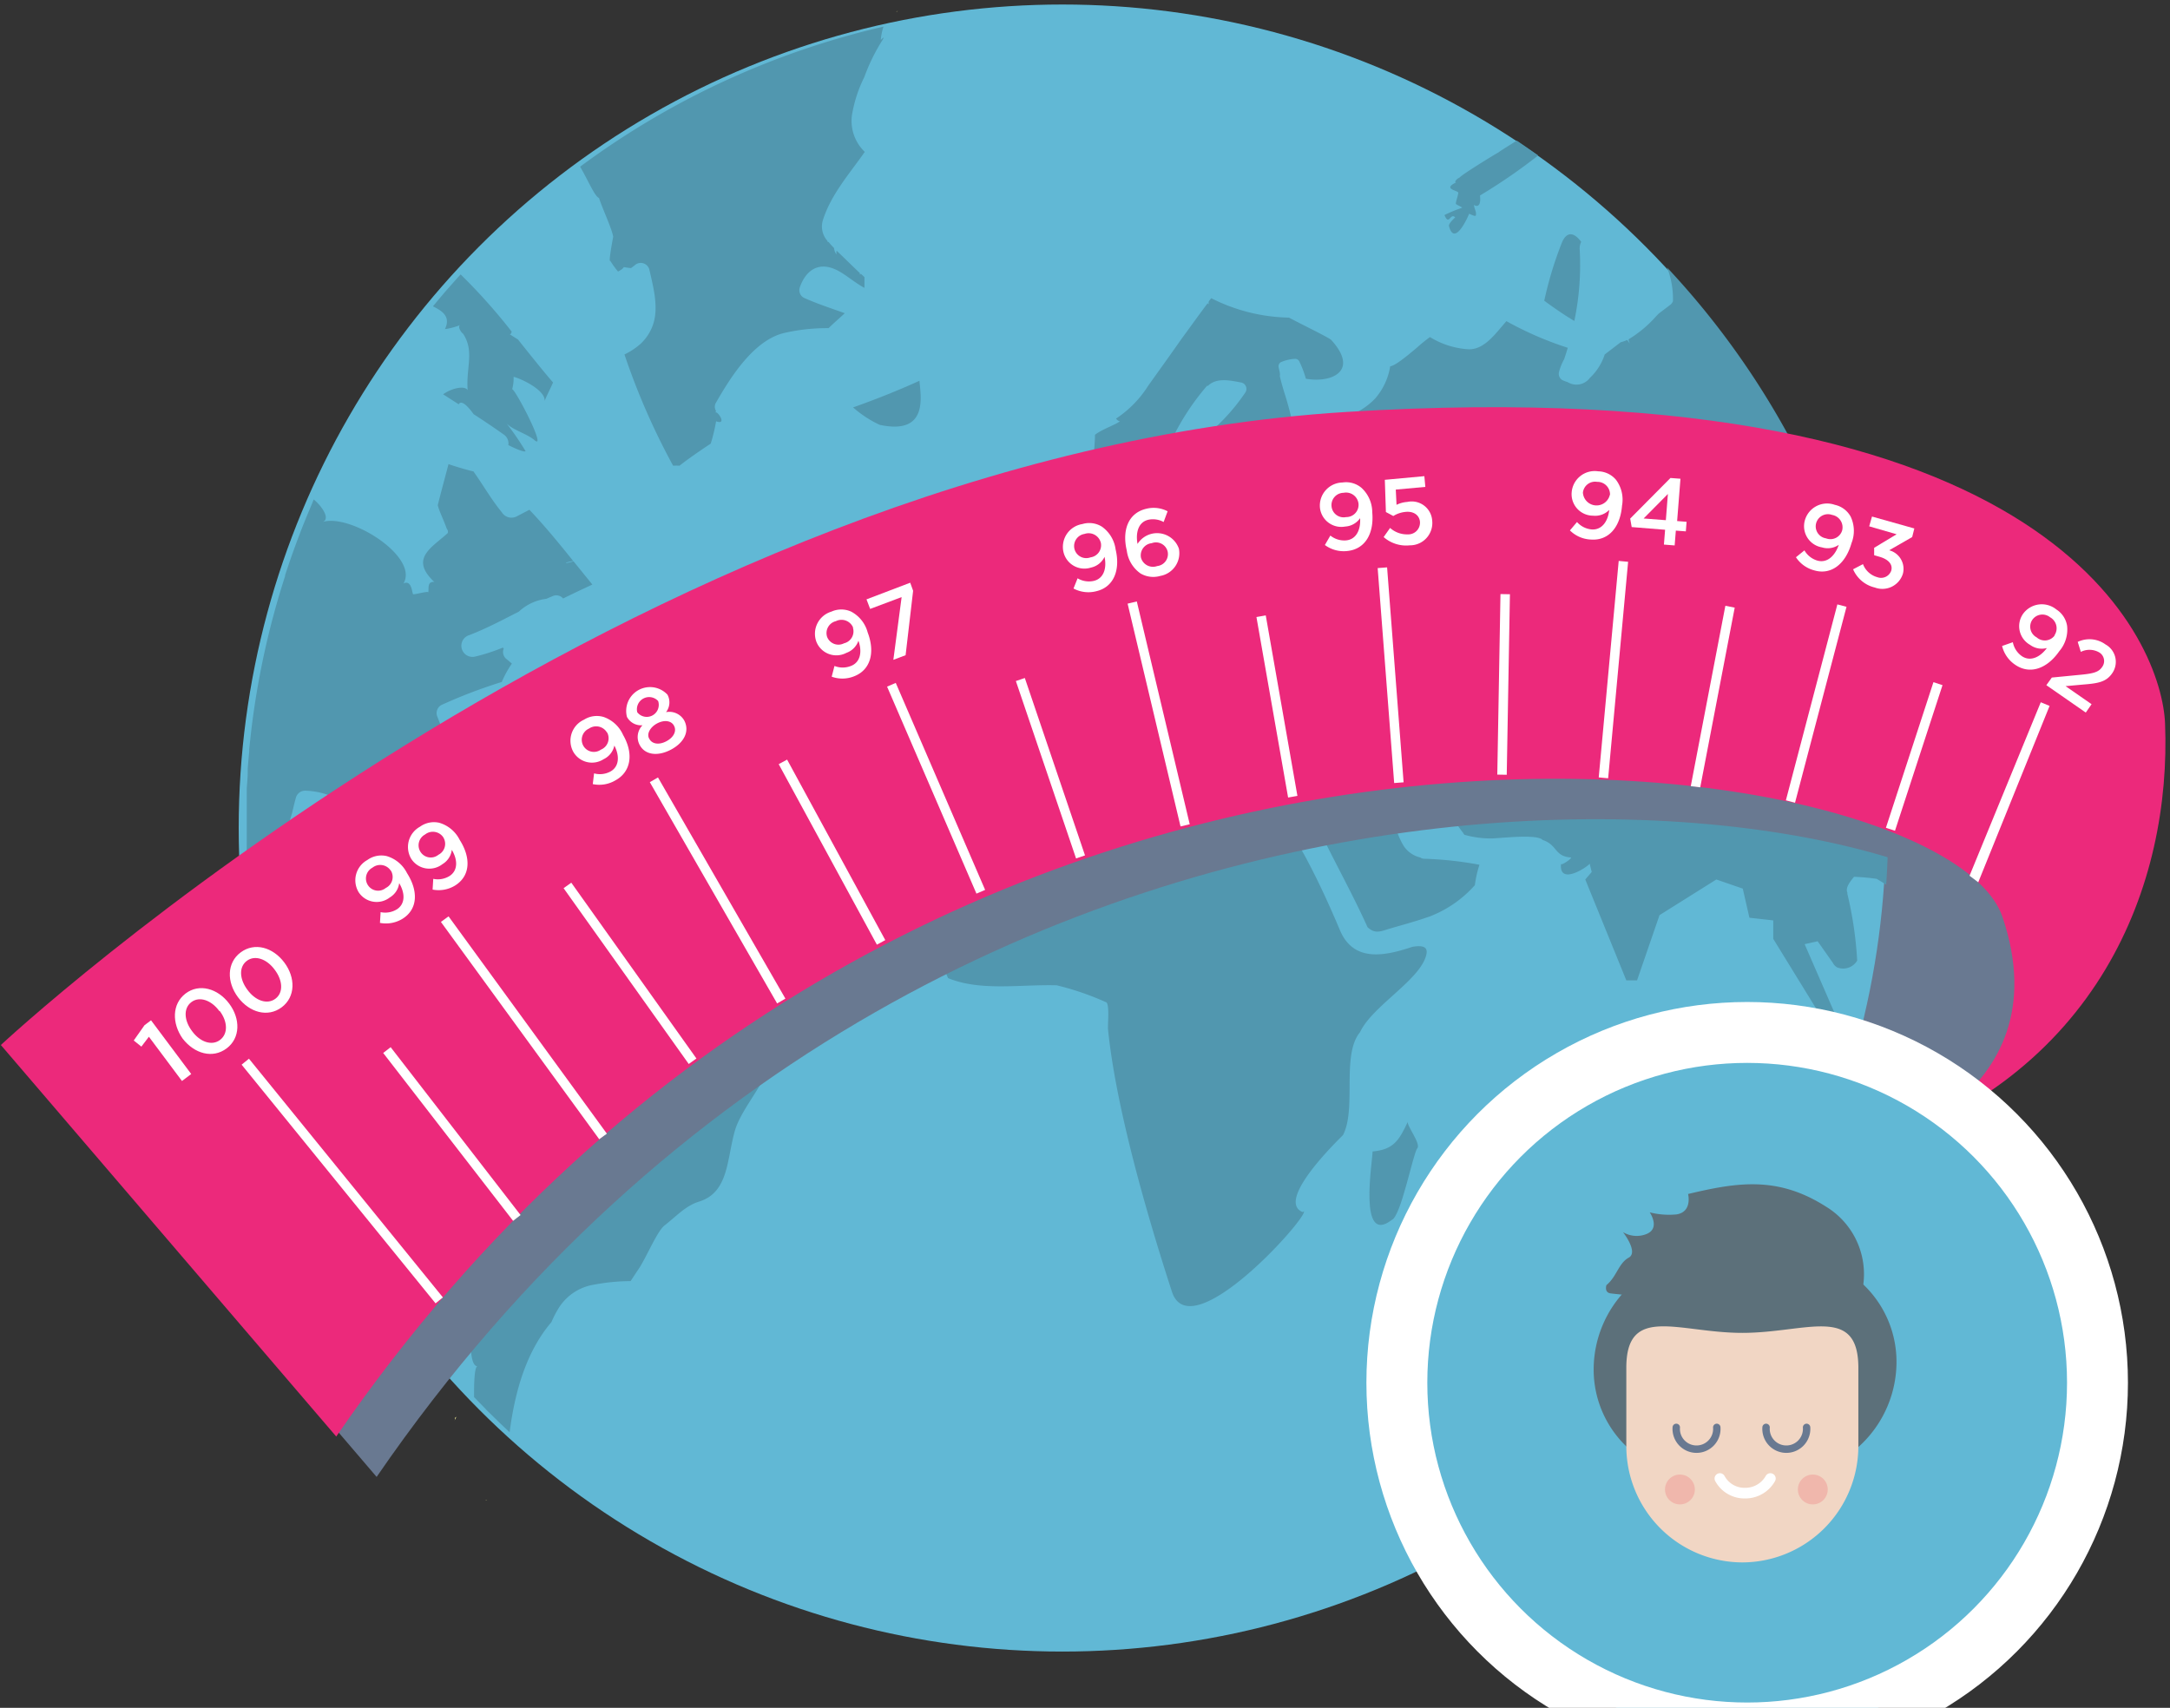 <svg id="Layer_1" data-name="Layer 1" xmlns="http://www.w3.org/2000/svg" width="202" height="159" viewBox="0 0 202 159"><rect x="0" y="0" width="202" height="159" fill="#333333" stroke="none"/><defs><style>.cls-1{fill:#697991;}.cls-2,.cls-7{fill:#61b8d5;}.cls-3{fill:#f6f19b;}.cls-4{fill:#5197af;}.cls-5{fill:#ec297b;}.cls-6{fill:#fff;}.cls-11,.cls-7{stroke:#fff;}.cls-10,.cls-11,.cls-7{stroke-miterlimit:10;}.cls-7{stroke-width:5.67px;}.cls-8{fill:#5c707a;}.cls-9{fill:#f1d6c4;}.cls-10,.cls-11{fill:none;stroke-linecap:round;}.cls-10{stroke:#697991;stroke-width:0.69px;}.cls-11{stroke-width:0.99px;}.cls-12{fill:#f0b7ac;}</style></defs><title>Artboard 1 copy</title><g id="_Group_" data-name="&lt;Group&gt;"><g id="_Group_2" data-name="&lt;Group&gt;"><path id="_Path_" data-name="&lt;Path&gt;" class="cls-1" d="M170.48,73s3.15,7.85-15.63,13.86c-44.23,14.15-74.9-5-74.9-5L53.71,101.89S64,116,105.9,116c22.71,0,66.86-1.21,80.12-16.54S170.48,73,170.48,73Z"/></g><circle id="_Path_2" data-name="&lt;Path&gt;" class="cls-2" cx="98.89" cy="77.09" r="76.67"/><g id="_Group_3" data-name="&lt;Group&gt;"><g id="_Group_4" data-name="&lt;Group&gt;"><path id="_Path_3" data-name="&lt;Path&gt;" class="cls-3" d="M83.57,1l-.15.12A.27.27,0,0,0,83.57,1Z"/><path id="_Path_4" data-name="&lt;Path&gt;" class="cls-3" d="M92.67,54.73l-.15,0C92.56,54.76,92.61,54.76,92.67,54.73Z"/><path id="_Path_5" data-name="&lt;Path&gt;" class="cls-4" d="M95.43,53.76a3.89,3.89,0,0,0,.87-.15c-.95-1.7-2.3-4.06-2.4-3.84.4-.45.42-1.26.94-1.89.12-.28-2.45.89-.92-1.28-.54-1.75-3.09,4.64-1.75,4.06.1,0,.22-.48.3-.75,0,.21.21-.15.32-.08.38.26-.56,1.49-.11,1.63a11,11,0,0,1,1.23-.31c.23,0-.21,1.85-.94,2.38.74-.39.07,1-.3,1.19a3.39,3.39,0,0,1,.45.15l.89-.28.85-.34A.59.59,0,0,1,95.43,53.76Z"/><path id="_Path_6" data-name="&lt;Path&gt;" class="cls-4" d="M131.06,104.42c-.84,1.8-1.37,2.61-3.29,2.78,0,.92-1.36,8.8,1.78,6.38.87-.32,2-6.25,2.38-6.67S130.87,104.71,131.06,104.42Z"/><path id="_Path_7" data-name="&lt;Path&gt;" class="cls-3" d="M181.27,92.4Z"/><path id="_Path_8" data-name="&lt;Path&gt;" class="cls-3" d="M45.35,139.62a.28.28,0,0,1-.14,0C45.21,139.65,45.25,139.67,45.35,139.62Z"/><path id="_Path_9" data-name="&lt;Path&gt;" class="cls-3" d="M42.24,132.22c.06,0,.08,0,.09,0S42.27,132.24,42.24,132.22Z"/><path id="_Path_10" data-name="&lt;Path&gt;" class="cls-3" d="M35.43,89.36a.57.57,0,0,0,0-.23h-.06C35.36,89.12,35.41,89.34,35.43,89.36Z"/><path id="_Path_11" data-name="&lt;Path&gt;" class="cls-3" d="M42.34,132.19a1,1,0,0,0,.13-.28.32.32,0,0,0-.11.09S42.35,132.12,42.34,132.19Z"/><path id="_Path_12" data-name="&lt;Path&gt;" class="cls-4" d="M146.55,29.88a25.38,25.38,0,0,0,.5-6.65,1.33,1.33,0,0,1,.14-.71c-.54-.76-1.27-1.11-1.77,0A34.37,34.37,0,0,0,143.75,28C144.66,28.66,145.58,29.31,146.55,29.88Z"/><g id="_Group_5" data-name="&lt;Group&gt;"><path id="_Path_13" data-name="&lt;Path&gt;" class="cls-2" d="M44.45,127.19c-1.9,0,1-16.34,1.2-17.88.34-2.83-10.8-7.07-6.56-11.65a8.34,8.34,0,0,1,2.07-4.25c1.78-2-1.53-3-2.28-2.51-.73,0-2.87-1.67-3.4-1.77,0-1.91-8.44-4.88-12.42-6.33q.06.75.13,1.49l0,.21q.08.87.19,1.74v.06a76,76,0,0,0,3.13,14.31l0,.14q.25.77.52,1.54l.12.33q.24.67.49,1.34l.2.54.43,1.11.31.76.36.87.43,1,.29.64.55,1.18.2.42q.33.68.67,1.35l.12.24q.38.74.78,1.48l.05.1A76,76,0,0,0,38,122.87l0,.05q.52.7,1.06,1.38l.12.15,1,1.26.24.28.94,1.11.39.44.83.93.62.67.65.7.2.2C44.12,129,44.15,127.14,44.45,127.19Z"/><path id="_Path_14" data-name="&lt;Path&gt;" class="cls-4" d="M135.87,16.53c-.42.19-.52.55-.27.43-1.44.66.18.76.15,1-.06.38-.22.76-.23,1,0,.09.53.28.59.38a13.71,13.71,0,0,0-1.65.68c.44,1.06.54-.26,1,.22,0,0-.64.57-.58.8.54,2.08,1.88-1.12,1.88-1.14s.58.31.62.16c.08-.4-.15-.58-.17-1,0,.06.71.48.56-.86a52.69,52.69,0,0,0,5.42-3.73q-1-.7-2-1.38c-.85.54-1.59,1-1.73,1.12C139.52,14.14,136.07,16.25,135.87,16.53Z"/><path id="_Path_15" data-name="&lt;Path&gt;" class="cls-4" d="M55.76,18.43c.32,1,1.2,2.85,1.32,3.61,0,0-.47,2.45-.27,2.24a8.06,8.06,0,0,0,.72,1c1-.52,0-.44,1.21-.32l.33-.25a.83.83,0,0,1,1.37.36c.36,1.59.9,3.54.35,5.15A4.41,4.41,0,0,1,59.64,32l0,0h0a6.4,6.4,0,0,1-1.51,1,64.48,64.48,0,0,0,4.53,10.36,4,4,0,0,1,.59,0c.93-.73,1.92-1.4,2.91-2.06a16.26,16.26,0,0,0,.5-2.08c1.1.42.07-1.1-.09-.79l.09-.16a.73.73,0,0,1,0-.8C68,35.13,70.16,31.67,73,31a17.85,17.85,0,0,1,3.92-.45h.21c.4-.39,1-.92,1.51-1.39-1.28-.46-2.58-.88-3.82-1.44a.81.81,0,0,1-.38-.93c.52-1.53,1.64-2.42,3.25-1.74.89.37,1.81,1.24,2.78,1.75,0-.3,0-.67,0-1l-.33-.31c-.06.06-.11.09-.1.06l0-.13c-.73-.69-1.44-1.4-2.16-2.08a.7.7,0,0,0,0,.36,1.12,1.12,0,0,1-.24-.61,7.16,7.16,0,0,1-.5-.55l-.12-.05s0,0,0-.07a2,2,0,0,1-.42-1.92c.76-2.41,2.47-4.31,3.9-6.36a4,4,0,0,1-1.2-3.38,12.48,12.48,0,0,1,1.16-3.59,17.48,17.48,0,0,1,1.67-3.41l.13-.24c-.08-.05-.28.26-.27.17a5.78,5.78,0,0,1,.25-1.21A76.14,76.14,0,0,0,54,15.52C54.72,16.73,55.36,18.3,55.76,18.43Z"/><path id="_Path_16" data-name="&lt;Path&gt;" class="cls-4" d="M41.42,30.64a6.07,6.07,0,0,0,1.45-.39c-.34.11.08.74.24.82,1.07,1.66.27,3.09.42,5.25-.29-.47-1.55-.15-2.28.39l1.45.93.05-.08c.28-.27.83.29,1.34,1,.94.61,1.87,1.23,2.78,1.88a1,1,0,0,1,.45,1c.75.37,1.45.67,1.61.57a27.17,27.17,0,0,0-1.78-2.6c.55.62,2,1,2.65,1.61,1.06.8-1.77-4.67-2.12-4.79a3.9,3.9,0,0,0,.13-1.15c.78.2,3,1.27,2.89,2.27.05-.25.54-1.16.78-1.74-1.12-1.31-2.19-2.66-3.26-4l-.77-.49c.09,0,.15-.09.18-.25a53.63,53.63,0,0,0-4.75-5.32l-.27.29-.56.63-.66.75-.75.89-.34.41C41.1,28.92,42,29.43,41.42,30.64Z"/><path id="_Path_17" data-name="&lt;Path&gt;" class="cls-4" d="M52,121.79a4.78,4.78,0,0,1,3.36-2.2,18.65,18.65,0,0,1,3.34-.32l.66-1c.73-1,1.78-3.63,2.51-4.19,1.1-.85,1.94-1.82,3.2-2.21,2.77-.85,2.58-3.93,3.33-6.57.42-1.5,1.78-3.21,2.55-4.65.42-.79-5.43-2.46-6.45-2.77-.83-.29-1.92-2.69-3.45-.28.14-.3-.63-.38-1.14-.33a.64.64,0,0,0,0-.41c1.3-.06,0-4.19-.43-3.64,0,0,0,0,0,0s-3-1.26-5.39-2.39q-3.93-.85-7.83-1.86l-.8.2a3.06,3.06,0,0,0-.29.65c0-.09-.07-.3-.12-.55-1.1.28-2.2.56-3.28.92a1.05,1.05,0,0,1-.58,0c-.08.14-.06.25.08.32-.58-.29-4.92-1.06-4.82-2-2.54-2.08,2.65-2.46-3.05-3.36-1-.15-.61-1.22-.28-1.9l-.71-.14-1.78-.36a2.27,2.27,0,0,1-1.41.19,2.67,2.67,0,0,1-1.51-.67l-.68-.1a1.25,1.25,0,0,1-.84-1.94,1,1,0,0,1,0-.4c.28-1.39.56-2.77,1-4.13.11-.48.23-1,.36-1.45a.89.89,0,0,1,.84-.64,7,7,0,0,1,3.29.92l.07,0s-.06,0-.07-.07a11.3,11.3,0,0,1,3.3.6c.55,0,1.11.06,1.68.05h.56a3.88,3.88,0,0,1,1.53-3,10.68,10.68,0,0,1,2.64-1.36,6.12,6.12,0,0,0,.65-.73l-.05-.12a2.5,2.5,0,0,1-.37-.26.74.74,0,0,0,.25,0c-.43-1-.8-2-1.19-3a.86.86,0,0,1,.4-1,47.6,47.6,0,0,1,5.63-2.15,9.46,9.46,0,0,1,.94-1.71l-.46-.39a.83.83,0,0,1-.3-1l-.08-.1a17.13,17.13,0,0,1-2.55.83,1,1,0,0,1-.55-2c1.58-.61,3.08-1.41,4.59-2.18a4.57,4.57,0,0,1,2.55-1.19l.57-.24a.83.83,0,0,1,1,.21c.9-.45,1.81-.87,2.72-1.3l-1.75-2.16c-.46.13-.82.21-.68.12a3.54,3.54,0,0,1,.65-.15c-1.31-1.63-2.64-3.26-4.08-4.77l-1.15.6a1.06,1.06,0,0,1-1.42-.37C45.75,46.52,45,45.2,44.15,44l-.06-.1c-.79-.2-1.57-.43-2.34-.69-.33,1.27-.68,2.54-1,3.82.14.58.47,1.18.85,2.22a.39.39,0,0,1,.08.38C40.18,51,38.1,52,40.43,54.18c-.77-.08-.44.83-.59,1,.16-.22-1.27.2-1.38.14s-.11-1.38-.9-1c1.47-2.52-5.08-6.61-7.6-5.7.93-.26-.11-1.62-.76-2.12L29,47l-.4.95-.28.69q-.24.59-.46,1.18l-.18.47q-.26.7-.51,1.4l-.09.26q-.28.8-.54,1.6l0,.08A76.05,76.05,0,0,0,23.39,68v0q-.1.88-.19,1.76l0,.19c-.05.54-.1,1.08-.14,1.62,0,.13,0,.26,0,.38,0,.48-.06,1-.09,1.45,0,.2,0,.41,0,.61,0,.42,0,.83,0,1.25s0,.66,0,1,0,.58,0,.87,0,.58,0,.87,0,.66,0,1,0,.82,0,1.24c0,.21,0,.42,0,.63,0,.48.05,1,.09,1.43,0,.13,0,.27,0,.4v.11c4,1.45,12.41,4.42,12.42,6.33.53.09,2.67,1.73,3.4,1.77.75-.46,4.06.55,2.28,2.51a8.34,8.34,0,0,0-2.07,4.25c-4.24,4.59,6.9,8.83,6.56,11.65-.19,1.54-3.11,17.84-1.2,17.88-.3,0-.33,1.8-.32,2.87l1.06,1.09.06.07.06.06,1.29,1.26.69.65.15.14c.49-3.79,1.55-7.51,3.89-10.25A10.19,10.19,0,0,1,52,121.79Z"/><path id="_Path_18" data-name="&lt;Path&gt;" class="cls-4" d="M131.47,88.15c-2.74.93-5.46,1.36-6.71-1.48-1-2.38-2.06-4.7-3.3-7a46.49,46.49,0,0,1-2.83-6,2.34,2.34,0,0,1-.68-.16c-1.43.72-4.57-1.22-6.11-.84-3.25.82-1.31,2.15-6.1-.1-4-1.88-.3-2.41-1.74-3.68-.51-.47-2.54-.41-4.84-.07a24.52,24.52,0,0,1-6.82,2.9.93.93,0,0,1-.09.33c-.28.56-.58,1.12-.89,1.67-.49,2-2.15,3.85-3.13,5.52s-2.14,3.4-3.28,5.06a58.41,58.41,0,0,1,3.3,6.76c3,1.24,6.7.58,10.11.67a26,26,0,0,1,4.65,1.6c.29.37.08,2.17.14,2.57.73,7.15,3.55,17,5.94,24.35,1.72,5.34,12.63-6.88,12.29-7.48a.34.34,0,0,0-.1.08c-2.71-1.06,3.73-7.14,3.74-7.18,1.28-2.49-.17-7.45,1.58-9.57,1.13-2.43,5.52-4.81,6.15-7.13C133,88.09,132.39,88,131.47,88.15Z"/><path id="_Path_19" data-name="&lt;Path&gt;" class="cls-4" d="M155.18,24.9a7.93,7.93,0,0,1,.55,3.14.73.73,0,0,1-.25.34l-1.08.82-.23.24a11.17,11.17,0,0,1-2.57,2.15c0,.13.07.26.11.39l-.24-.33a3.45,3.45,0,0,1-.6.21L149.38,33A5.18,5.18,0,0,1,148,35.18a1.56,1.56,0,0,1-2.08.39,3.5,3.5,0,0,1-.48-.18.68.68,0,0,1-.31-.78,4.85,4.85,0,0,1,.47-1.16c.12-.35.23-.71.34-1.07a31.72,31.72,0,0,1-5.71-2.48c-1,1.12-2,2.62-3.48,2.62a7.73,7.73,0,0,1-3.64-1.14,15.24,15.24,0,0,0-1.23,1c-1.45,1.23-2.14,1.69-2.47,1.72a6,6,0,0,1-1.4,3c-1.76,1.86-4.66,2.47-7.1,2.82a.45.45,0,0,1-.54-.31,31.74,31.74,0,0,0-.85-3.17v0c-.06-.2-.12-.41-.18-.62s-.13-.49-.19-.74a.45.45,0,0,1,0-.19c0-.22-.08-.45-.12-.68a.44.44,0,0,1,.2-.49,3.75,3.75,0,0,1,1.33-.31.43.43,0,0,1,.38.22,9.44,9.44,0,0,1,.62,1.63c2.36.42,5-.69,2.38-3.59-.09-.17-2.58-1.37-3.95-2.1a16.61,16.61,0,0,1-7.24-1.81l-.21.27a.31.31,0,0,0,0,.29l-.13-.08c-.83,1.1-1.63,2.23-2.44,3.33-1,1.43-2.05,2.89-3.08,4.33a10.11,10.11,0,0,1-3,3.07c.12.17.28.26.37.23-.3.31-1.67.75-2.33,1.28,0,.55-.06,1.09-.09,1.64-.08,1.7.19,3.32-.3,4.92a3.08,3.08,0,0,0,2.17-2.12c0,.28,1.38,4,1.49,4.52a37.83,37.83,0,0,1,2-4.53c.38-.78.76-1.55,1.16-2.3a22.53,22.53,0,0,1,4-6.69h.09l.07-.07c.83-.72,2.09-.41,3.06-.23a.61.61,0,0,1,.36.9,18.66,18.66,0,0,1-3.42,3.82.63.63,0,0,1-.81,0l-.11,0c-.16.4.3,5.1,1,4.49.6-.25,5.82-1.29,5.15-.09-.36.62-2.29.62-3.64.82a.65.65,0,0,1,.19.62A12,12,0,0,1,112.66,50a3.59,3.59,0,0,1-2.8,1.75l-1.12.19a6.2,6.2,0,0,1-1,.2l-1.2.26,0,.1s0-.07,0-.1c-.49.11-1,.24-1.48.39a29.23,29.23,0,0,1-4.16,1c-.42.33-.85.65-1.28,1,0,0,0,.08,0,.11a1.37,1.37,0,0,1-.27.08l-1.2.85a10.53,10.53,0,0,1-2.2,1.49L93.42,58.9c.53.24,1.26.43,1.38.79,1.32,4.05-.27,3.58-5.07,3.82.55,0-.44,3.75-.15,3.89.66,1.64,1.33.6,2.36,1.88a1.14,1.14,0,0,0,1,.49l.77-.25c2-1.16,4.45-6,4.84-6.07a6.78,6.78,0,0,1,.78-.48.71.71,0,0,1,.38-.3,29,29,0,0,1,4.38-1.19c1.06-.2,2.42-.54,3.41.07a13.69,13.69,0,0,1,4,4.61l.21-.11c1.47-.73,2.94-1.47,4.34-2.32a1.35,1.35,0,0,1,.22-1.54c.21-1.53.71-3,2.39-3.47a16.53,16.53,0,0,1,5.57-.51c.35,0,.76.3.72.72s-.1.88-.2,1.36a.93.93,0,0,1-.11.48,3,3,0,0,1-1.13,1.9c.81.78,2,1.59,2.37,2-.17.76-4.15.21-6.73.16l-.12.08a.57.57,0,0,1-.1.27,11.45,11.45,0,0,1-3.55,3,8.46,8.46,0,0,0,.93.64.18.18,0,0,1,0,.11c1.4-.27,4.08.36,5.57.08-.31,0-.75,1.78-1.2,3.15.36,1,.76,2.05,1.19,3.06a.92.92,0,0,1,.11.26c1.62,3.68,3.67,7.17,5.32,10.84.72.67,1.23.38,2.09.13,1.11-.33,2.22-.62,3.32-1l.39-.13.27-.11a10.81,10.81,0,0,0,3.92-2.8,10.45,10.45,0,0,1,.43-1.9,33.28,33.28,0,0,0-5.14-.56.63.63,0,0,1-.37-.12,2.55,2.55,0,0,1-1.53-1.05,6.94,6.94,0,0,1-1-3.43.59.59,0,0,1,.26-.53l.05-.06.07-.07h0a.64.64,0,0,1,.61-.48c2.33-1.53,4,1.28,5.5,3.3l.07-.05-.06.08.14.18a9.14,9.14,0,0,0,2.45.34c.83,0,4.29-.45,4.83.14,1.39.46,1.08,1.51,2.61,1.63.26,0-.93.84-.9.58-.21,2.1,2.49.28,2.67,0,0,0,.07.29.19.77l-.6.7,3.82,9.39h1l2.09-6.07,5.29-3.32,2.46.85.62,2.71,2.22.25v1.72l4.92,8,1-.61-3-6.9,1.21-.27,1.41,2a1,1,0,0,0,.4.43,1.51,1.51,0,0,0,1.87-.63,34.69,34.69,0,0,0-.91-6.2.58.58,0,0,1,0-.12c-.15-.34,0-.75.62-1.48a20.25,20.25,0,0,1,2.11.19l.88.54c.12-1.76.19-3.53.19-5.32A76.2,76.2,0,0,0,155.18,24.9Z"/></g><path id="_Path_20" data-name="&lt;Path&gt;" class="cls-3" d="M118,73.51l.05,0S117.94,73.5,118,73.51Z"/><path id="_Path_21" data-name="&lt;Path&gt;" class="cls-3" d="M116.32,69a1.94,1.94,0,0,0-.44.13C116.14,69.12,116.29,69.08,116.32,69Z"/><path id="_Path_22" data-name="&lt;Path&gt;" class="cls-4" d="M79.41,37.93a10.46,10.46,0,0,0,2.47,1.62c4.63,1,3.8-2.77,3.71-4.1C83.56,36.37,81.5,37.19,79.41,37.93Z"/></g></g><g id="_Group_6" data-name="&lt;Group&gt;"><path id="_Path_23" data-name="&lt;Path&gt;" class="cls-1" d="M183.7,69.43s12.31,37,6.46,19.71c-5.6-16.51-100.85-30.67-155.1,48.36L3.84,101S62.48,46.24,129.12,42.11,194,58.35,194.32,65.45C194.91,80.19,206.15,62.46,183.7,69.43Z"/></g><g id="_Group_7" data-name="&lt;Group&gt;"><path id="_Path_24" data-name="&lt;Path&gt;" class="cls-5" d="M173.13,107.35s19.12-4.73,13.27-22C180.8,68.87,85.56,54.71,31.3,133.74L.08,97.29S58.72,42.48,125.36,38.35s75.9,21.92,76.18,29C202.13,82.11,195.58,100.38,173.13,107.35Z"/></g><g id="_Group_8" data-name="&lt;Group&gt;"><g id="_Group_9" data-name="&lt;Group&gt;"><rect id="_Path_25" data-name="&lt;Path&gt;" class="cls-6" x="31.42" y="95.64" width="0.88" height="28.63" transform="translate(-62.2 44.7) rotate(-39.09)"/></g><g id="_Group_10" data-name="&lt;Group&gt;"><rect id="_Path_26" data-name="&lt;Path&gt;" class="cls-6" x="107.42" y="55.8" width="0.88" height="21.32" transform="translate(-12.44 26.73) rotate(-13.36)"/></g><g id="_Group_11" data-name="&lt;Group&gt;"><rect id="_Path_27" data-name="&lt;Path&gt;" class="cls-6" x="48.33" y="83.17" width="0.88" height="25.03" transform="translate(-46.99 47.06) rotate(-36.07)"/></g><g id="_Group_12" data-name="&lt;Group&gt;"><polygon id="_Path_28" data-name="&lt;Path&gt;" class="cls-6" points="61.25 72.38 73.11 92.97 72.34 93.42 60.49 72.82 61.25 72.38"/></g><g id="_Group_13" data-name="&lt;Group&gt;"><rect id="_Path_29" data-name="&lt;Path&gt;" class="cls-6" x="86.7" y="62.89" width="0.88" height="20.99" transform="translate(-21.95 40.55) rotate(-23.35)"/></g><g id="_Group_14" data-name="&lt;Group&gt;"><rect id="_Path_30" data-name="&lt;Path&gt;" class="cls-6" x="129.02" y="52.81" width="0.88" height="20.07" transform="translate(-4.44 10.11) rotate(-4.39)"/></g><g id="_Group_15" data-name="&lt;Group&gt;"><rect id="_Path_31" data-name="&lt;Path&gt;" class="cls-6" x="140.05" y="61.89" width="20.24" height="0.88" transform="translate(74.33 206.15) rotate(-84.73)"/></g><g id="_Group_16" data-name="&lt;Group&gt;"><rect id="_Path_32" data-name="&lt;Path&gt;" class="cls-6" x="159.62" y="65.06" width="18.86" height="0.88" transform="translate(62.76 212.36) rotate(-75.28)"/></g><g id="_Group_17" data-name="&lt;Group&gt;"><polygon id="_Path_33" data-name="&lt;Path&gt;" class="cls-6" points="189.97 65.38 190.79 65.72 184.15 82.14 183.34 81.53 189.97 65.38"/></g><g id="_Group_18" data-name="&lt;Group&gt;"><rect id="_Path_34" data-name="&lt;Path&gt;" class="cls-6" x="41.62" y="95.7" width="0.88" height="19.76" transform="translate(-55.81 47.81) rotate(-37.73)"/></g><g id="_Group_19" data-name="&lt;Group&gt;"><rect id="_Path_35" data-name="&lt;Path&gt;" class="cls-6" x="58.21" y="80.57" width="0.88" height="20.09" transform="translate(-41.68 50.8) rotate(-35.44)"/></g><g id="_Group_20" data-name="&lt;Group&gt;"><rect id="_Path_36" data-name="&lt;Path&gt;" class="cls-6" x="77" y="69.77" width="0.89" height="19.13" transform="translate(-28.49 46.64) rotate(-28.54)"/></g><g id="_Group_21" data-name="&lt;Group&gt;"><rect id="_Path_37" data-name="&lt;Path&gt;" class="cls-6" x="97.35" y="62.8" width="0.88" height="17.44" transform="translate(-17.8 35.21) rotate(-18.74)"/></g><g id="_Group_22" data-name="&lt;Group&gt;"><rect id="_Path_38" data-name="&lt;Path&gt;" class="cls-6" x="118.43" y="57.24" width="0.88" height="17.06" transform="translate(-9.58 21.53) rotate(-9.95)"/></g><g id="_Group_23" data-name="&lt;Group&gt;"><rect id="_Path_39" data-name="&lt;Path&gt;" class="cls-6" x="131.55" y="63.27" width="16.81" height="0.88" transform="translate(73.8 202.53) rotate(-88.99)"/></g><g id="_Group_24" data-name="&lt;Group&gt;"><polygon id="_Path_40" data-name="&lt;Path&gt;" class="cls-6" points="160.61 56.4 161.48 56.57 158.27 73.3 157.39 73.19 160.61 56.4"/></g><g id="_Group_25" data-name="&lt;Group&gt;"><rect id="_Path_41" data-name="&lt;Path&gt;" class="cls-6" x="171.16" y="69.9" width="14.27" height="0.89" transform="matrix(0.31, -0.95, 0.95, 0.31, 56.09, 218)"/></g><g id="_Group_26" data-name="&lt;Group&gt;"><path id="_Compound_Path_" data-name="&lt;Compound Path&gt;" class="cls-6" d="M13.86,96.52l-.7.92-.71-.57,1-1.42.61-.46,3.74,5-.86.65Z"/><path id="_Compound_Path_2" data-name="&lt;Compound Path&gt;" class="cls-6" d="M17,96.69h0C16,95.27,16,93.47,17.27,92.5s3-.48,4.06.93h0c1.06,1.41,1.06,3.21-.24,4.18S18.1,98.11,17,96.69Zm3.41-2.57h0c-.73-1-1.84-1.4-2.6-.82s-.67,1.72.07,2.7h0c.73,1,1.83,1.4,2.6.82S21.19,95.1,20.46,94.13Z"/><path id="_Compound_Path_3" data-name="&lt;Compound Path&gt;" class="cls-6" d="M22.16,92.85h0c-1.06-1.41-1.06-3.21.24-4.18s3-.48,4.06.93h0c1.06,1.41,1.06,3.21-.24,4.18S23.22,94.26,22.16,92.85Zm3.41-2.57h0c-.73-1-1.84-1.4-2.6-.82s-.67,1.72.07,2.7h0c.73,1,1.83,1.4,2.6.82S26.31,91.25,25.57,90.28Z"/></g><g id="_Group_27" data-name="&lt;Group&gt;"><path id="_Compound_Path_4" data-name="&lt;Compound Path&gt;" class="cls-6" d="M35.37,85.92l.06-1a2.07,2.07,0,0,0,1.51-.26c.77-.49.8-1.46.22-2.44a1.82,1.82,0,0,1-.87,1.33,2,2,0,0,1-2.9-.48h0a2.15,2.15,0,0,1,.8-3,2.22,2.22,0,0,1,1.8-.37,3.09,3.09,0,0,1,1.9,1.59h0c1.07,1.68,1,3.38-.44,4.26A2.94,2.94,0,0,1,35.37,85.92Zm1-4.87v0a1.17,1.17,0,0,0-1.7-.27,1.14,1.14,0,0,0-.42,1.63h0a1.13,1.13,0,0,0,1.66.26A1.14,1.14,0,0,0,36.39,81.06Z"/><path id="_Compound_Path_5" data-name="&lt;Compound Path&gt;" class="cls-6" d="M40.27,82.82l.06-1a2.06,2.06,0,0,0,1.51-.26c.77-.49.8-1.46.22-2.44a1.82,1.82,0,0,1-.87,1.33,2,2,0,0,1-2.9-.48h0a2.15,2.15,0,0,1,.8-3,2.22,2.22,0,0,1,1.8-.37,3.1,3.1,0,0,1,1.9,1.59v0c1.07,1.68,1,3.37-.44,4.26A2.93,2.93,0,0,1,40.27,82.82Zm1-4.86v0a1.17,1.17,0,0,0-1.7-.27,1.14,1.14,0,0,0-.42,1.63h0a1.13,1.13,0,0,0,1.66.26A1.14,1.14,0,0,0,41.29,78Z"/></g><g id="_Group_28" data-name="&lt;Group&gt;"><path id="_Compound_Path_6" data-name="&lt;Compound Path&gt;" class="cls-6" d="M55.18,73l.12-1a2.06,2.06,0,0,0,1.52-.17c.8-.44.89-1.41.37-2.42a1.82,1.82,0,0,1-1,1.27A2,2,0,0,1,53.37,70h0a2.15,2.15,0,0,1,1-3,2.22,2.22,0,0,1,1.82-.25A3.09,3.09,0,0,1,58,68.42v0c1,1.74.75,3.43-.71,4.23A2.94,2.94,0,0,1,55.18,73Zm1.33-4.79v0a1.17,1.17,0,0,0-1.68-.38,1.14,1.14,0,0,0-.53,1.6v0a1.13,1.13,0,0,0,1.64.36A1.14,1.14,0,0,0,56.51,68.18Z"/><path id="_Compound_Path_7" data-name="&lt;Compound Path&gt;" class="cls-6" d="M59.56,69.38v0a1.56,1.56,0,0,1,.25-1.86,1.49,1.49,0,0,1-1.45-.78v0a2.22,2.22,0,0,1,3.77-2.07v0A1.49,1.49,0,0,1,62,66.3a1.6,1.6,0,0,1,1.69.77v0c.53,1,0,2.06-1.21,2.71S60.07,70.31,59.56,69.38Zm3.18-1.82v0c-.27-.5-.95-.55-1.59-.2s-1,1-.69,1.45v0c.24.44.87.58,1.59.19S63,68,62.73,67.55Zm-1.48-2.3h0a1.14,1.14,0,0,0-1.94,1.05v0a1.12,1.12,0,0,0,1.94-1.06Z"/></g><g id="_Group_29" data-name="&lt;Group&gt;"><path id="_Compound_Path_8" data-name="&lt;Compound Path&gt;" class="cls-6" d="M77.42,63l.26-1a2.06,2.06,0,0,0,1.53,0c.85-.32,1.08-1.27.7-2.35a1.82,1.82,0,0,1-1.12,1.13A2,2,0,0,1,76,59.76v0a2.15,2.15,0,0,1,1.4-2.82,2.22,2.22,0,0,1,1.83,0,3.09,3.09,0,0,1,1.54,1.94v0c.71,1.86.27,3.5-1.28,4.09A2.93,2.93,0,0,1,77.42,63Zm2-4.56v0a1.17,1.17,0,0,0-1.61-.61A1.14,1.14,0,0,0,77,59.31v0a1.13,1.13,0,0,0,1.57.58A1.14,1.14,0,0,0,79.39,58.42Z"/><path id="_Compound_Path_9" data-name="&lt;Compound Path&gt;" class="cls-6" d="M83.93,55.59,81,56.69l-.34-.89,4.07-1.55L85,55l-.7,6-1.14.43Z"/></g><g id="_Group_30" data-name="&lt;Group&gt;"><path id="_Compound_Path_10" data-name="&lt;Compound Path&gt;" class="cls-6" d="M99.93,54.79l.38-.95a2.06,2.06,0,0,0,1.51.24c.89-.21,1.23-1.12,1-2.24a1.82,1.82,0,0,1-1.26,1A2,2,0,0,1,99,51.41v0a2.15,2.15,0,0,1,1.75-2.62,2.22,2.22,0,0,1,1.82.24,3.1,3.1,0,0,1,1.28,2.12v0c.46,1.93-.18,3.51-1.79,3.89A2.93,2.93,0,0,1,99.93,54.79Zm2.54-4.27v0a1.17,1.17,0,0,0-1.52-.81,1.14,1.14,0,0,0-.93,1.4v0a1.13,1.13,0,0,0,1.49.78A1.14,1.14,0,0,0,102.47,50.51Z"/><path id="_Compound_Path_11" data-name="&lt;Compound Path&gt;" class="cls-6" d="M106.17,53.39a3.07,3.07,0,0,1-1.28-2.13v0c-.44-1.84.09-3.48,1.8-3.89a2.81,2.81,0,0,1,2,.23l-.37,1a2.06,2.06,0,0,0-1.43-.21c-.89.21-1.2,1.14-1,2.25a2.15,2.15,0,0,1,3.85.44v0A2.15,2.15,0,0,1,108,53.62,2.34,2.34,0,0,1,106.17,53.39Zm2.52-2.06v0a1.12,1.12,0,0,0-1.48-.76,1.14,1.14,0,0,0-1,1.35v0a1.16,1.16,0,0,0,1.51.78A1.12,1.12,0,0,0,108.69,51.33Z"/></g><g id="_Group_31" data-name="&lt;Group&gt;"><path id="_Compound_Path_12" data-name="&lt;Compound Path&gt;" class="cls-6" d="M123.33,50.74l.51-.88a2.07,2.07,0,0,0,1.46.45c.91-.08,1.38-.93,1.31-2.07a1.82,1.82,0,0,1-1.38.78,2,2,0,0,1-2.36-1.76v0a2.15,2.15,0,0,1,2.1-2.34,2.22,2.22,0,0,1,1.77.5,3.1,3.1,0,0,1,1,2.28v0c.18,2-.68,3.44-2.34,3.6A2.94,2.94,0,0,1,123.33,50.74Zm3.13-3.86v0a1.17,1.17,0,0,0-1.39-1,1.14,1.14,0,0,0-1.12,1.26v0a1.13,1.13,0,0,0,1.36,1A1.14,1.14,0,0,0,126.46,46.88Z"/><path id="_Compound_Path_13" data-name="&lt;Compound Path&gt;" class="cls-6" d="M128.8,50l.6-.85a2.36,2.36,0,0,0,1.65.6,1.09,1.09,0,0,0,1.13-1.18v0c-.06-.63-.62-1-1.37-.91a2.62,2.62,0,0,0-1.11.38l-.69-.37-.1-3,3.68-.34.09,1-2.75.25L130,47a2.64,2.64,0,0,1,1-.27,1.91,1.91,0,0,1,2.32,1.74v0a2.08,2.08,0,0,1-2.09,2.3A3.17,3.17,0,0,1,128.8,50Z"/></g><g id="_Group_32" data-name="&lt;Group&gt;"><path id="_Compound_Path_14" data-name="&lt;Compound Path&gt;" class="cls-6" d="M146.14,49.38l.66-.78a2.06,2.06,0,0,0,1.36.69c.91.07,1.52-.69,1.64-1.82a1.82,1.82,0,0,1-1.5.54,2,2,0,0,1-2-2.13v0a2.15,2.15,0,0,1,2.47-2,2.22,2.22,0,0,1,1.66.79,3.09,3.09,0,0,1,.56,2.41v0c-.16,2-1.25,3.28-2.91,3.15A2.93,2.93,0,0,1,146.14,49.38Zm3.73-3.28v0a1.17,1.17,0,0,0-1.2-1.24,1.14,1.14,0,0,0-1.32,1v0a1.27,1.27,0,0,0,2.51.19Z"/><path id="_Compound_Path_15" data-name="&lt;Compound Path&gt;" class="cls-6" d="M155,49.32l-3.11-.25-.14-.79,3.75-3.78.93.07-.31,3.94.88.07-.07.89L156,49.4l-.11,1.38-1-.08Zm.07-.89.19-2.44L153,48.27Z"/></g><g id="_Group_33" data-name="&lt;Group&gt;"><path id="_Compound_Path_16" data-name="&lt;Compound Path&gt;" class="cls-6" d="M167.18,51.88l.79-.64a2.07,2.07,0,0,0,1.2.95c.88.25,1.62-.38,2-1.47a1.82,1.82,0,0,1-1.57.24A2,2,0,0,1,168,48.48v0A2.15,2.15,0,0,1,170.8,47a2.22,2.22,0,0,1,1.47,1.09,3.09,3.09,0,0,1,.08,2.48v0c-.54,1.91-1.87,3-3.47,2.53A2.93,2.93,0,0,1,167.18,51.88Zm4.3-2.49v0a1.17,1.17,0,0,0-.93-1.45,1.14,1.14,0,0,0-1.49.77v0a1.13,1.13,0,0,0,.92,1.41A1.14,1.14,0,0,0,171.48,49.39Z"/><path id="_Compound_Path_17" data-name="&lt;Compound Path&gt;" class="cls-6" d="M172.5,53l.92-.48a2,2,0,0,0,1.35,1.22,1,1,0,0,0,1.28-.61v0c.17-.59-.28-1.07-1.11-1.3l-.48-.14V51l2.09-1.26L174,49l.26-.91,3.94,1.11L178,50l-2.14,1.23a1.79,1.79,0,0,1,1.28,2.17v0a2,2,0,0,1-2.61,1.3A2.94,2.94,0,0,1,172.5,53Z"/></g><g id="_Group_34" data-name="&lt;Group&gt;"><path id="_Compound_Path_18" data-name="&lt;Compound Path&gt;" class="cls-6" d="M186.37,60.14l1-.35a2.06,2.06,0,0,0,.83,1.29c.75.52,1.66.17,2.34-.75a1.83,1.83,0,0,1-1.56-.29,2,2,0,0,1-.68-2.86h0a2.15,2.15,0,0,1,3.12-.44,2.22,2.22,0,0,1,1,1.52,3.09,3.09,0,0,1-.73,2.37h0c-1.13,1.63-2.73,2.2-4.1,1.26A2.94,2.94,0,0,1,186.37,60.14Zm4.88-1h0a1.17,1.17,0,0,0-.41-1.67,1.14,1.14,0,0,0-1.66.24h0a1.13,1.13,0,0,0,.41,1.63A1.14,1.14,0,0,0,191.25,59.18Z"/><path id="_Compound_Path_19" data-name="&lt;Compound Path&gt;" class="cls-6" d="M191,63.08l2.78-.27c1.11-.11,1.59-.25,1.9-.71a.93.93,0,0,0-.27-1.36,1.8,1.8,0,0,0-1.71-.05l-.29-.93A2.54,2.54,0,0,1,196,60a1.85,1.85,0,0,1,.62,2.68h0c-.55.8-1.28.94-2.69,1.05l-1.65.15,2.42,1.68-.54.78-3.67-2.55Z"/></g></g></g><circle id="_Path_42" data-name="&lt;Path&gt;" class="cls-7" cx="162.64" cy="128.73" r="32.61"/><g id="_Group_35" data-name="&lt;Group&gt;"><g id="_Group_36" data-name="&lt;Group&gt;"><path id="_Rectangle_" data-name="&lt;Rectangle&gt;" class="cls-8" d="M159,116.86h7.62a9.92,9.92,0,0,1,9.92,9.92v0a10.65,10.65,0,0,1-10.65,10.65h-7.62a9.92,9.92,0,0,1-9.92-9.92v0A10.65,10.65,0,0,1,159,116.86Z"/><path id="_Path_43" data-name="&lt;Path&gt;" class="cls-9" d="M162.19,145.46h0a10.83,10.83,0,0,1-10.8-10.8v-7.32c0-5.94,4.86-3.25,10.8-3.25h0c5.94,0,10.8-2.68,10.8,3.26v7.32A10.83,10.83,0,0,1,162.19,145.46Z"/><path id="_Path_44" data-name="&lt;Path&gt;" class="cls-10" d="M159.81,132.89a1.89,1.89,0,1,1-3.77,0"/><path id="_Path_45" data-name="&lt;Path&gt;" class="cls-10" d="M168.17,132.89a1.89,1.89,0,1,1-3.77,0"/><path id="_Path_46" data-name="&lt;Path&gt;" class="cls-11" d="M164.8,137.65a2.67,2.67,0,0,1-2.35,1.36,2.6,2.6,0,0,1-2.35-1.36"/><circle id="_Path_47" data-name="&lt;Path&gt;" class="cls-12" cx="168.75" cy="138.67" r="1.39"/><circle id="_Path_48" data-name="&lt;Path&gt;" class="cls-12" cx="156.38" cy="138.67" r="1.39"/><path id="_Path_49" data-name="&lt;Path&gt;" class="cls-8" d="M173.26,120.54a7.36,7.36,0,0,0-3.31-8.22c-4.51-2.87-8.29-2.23-12.81-1.16,0,0,.42,1.66-1.07,1.9a7.31,7.31,0,0,1-2.5-.19s1,1.45-.26,2a2.46,2.46,0,0,1-2.23-.16s1.47,1.87.53,2.38-1.12,1.78-2.07,2.55c0,0-.23.68.37.77s6,.6,8.1.6S173.26,120.54,173.26,120.54Z"/></g></g></svg>